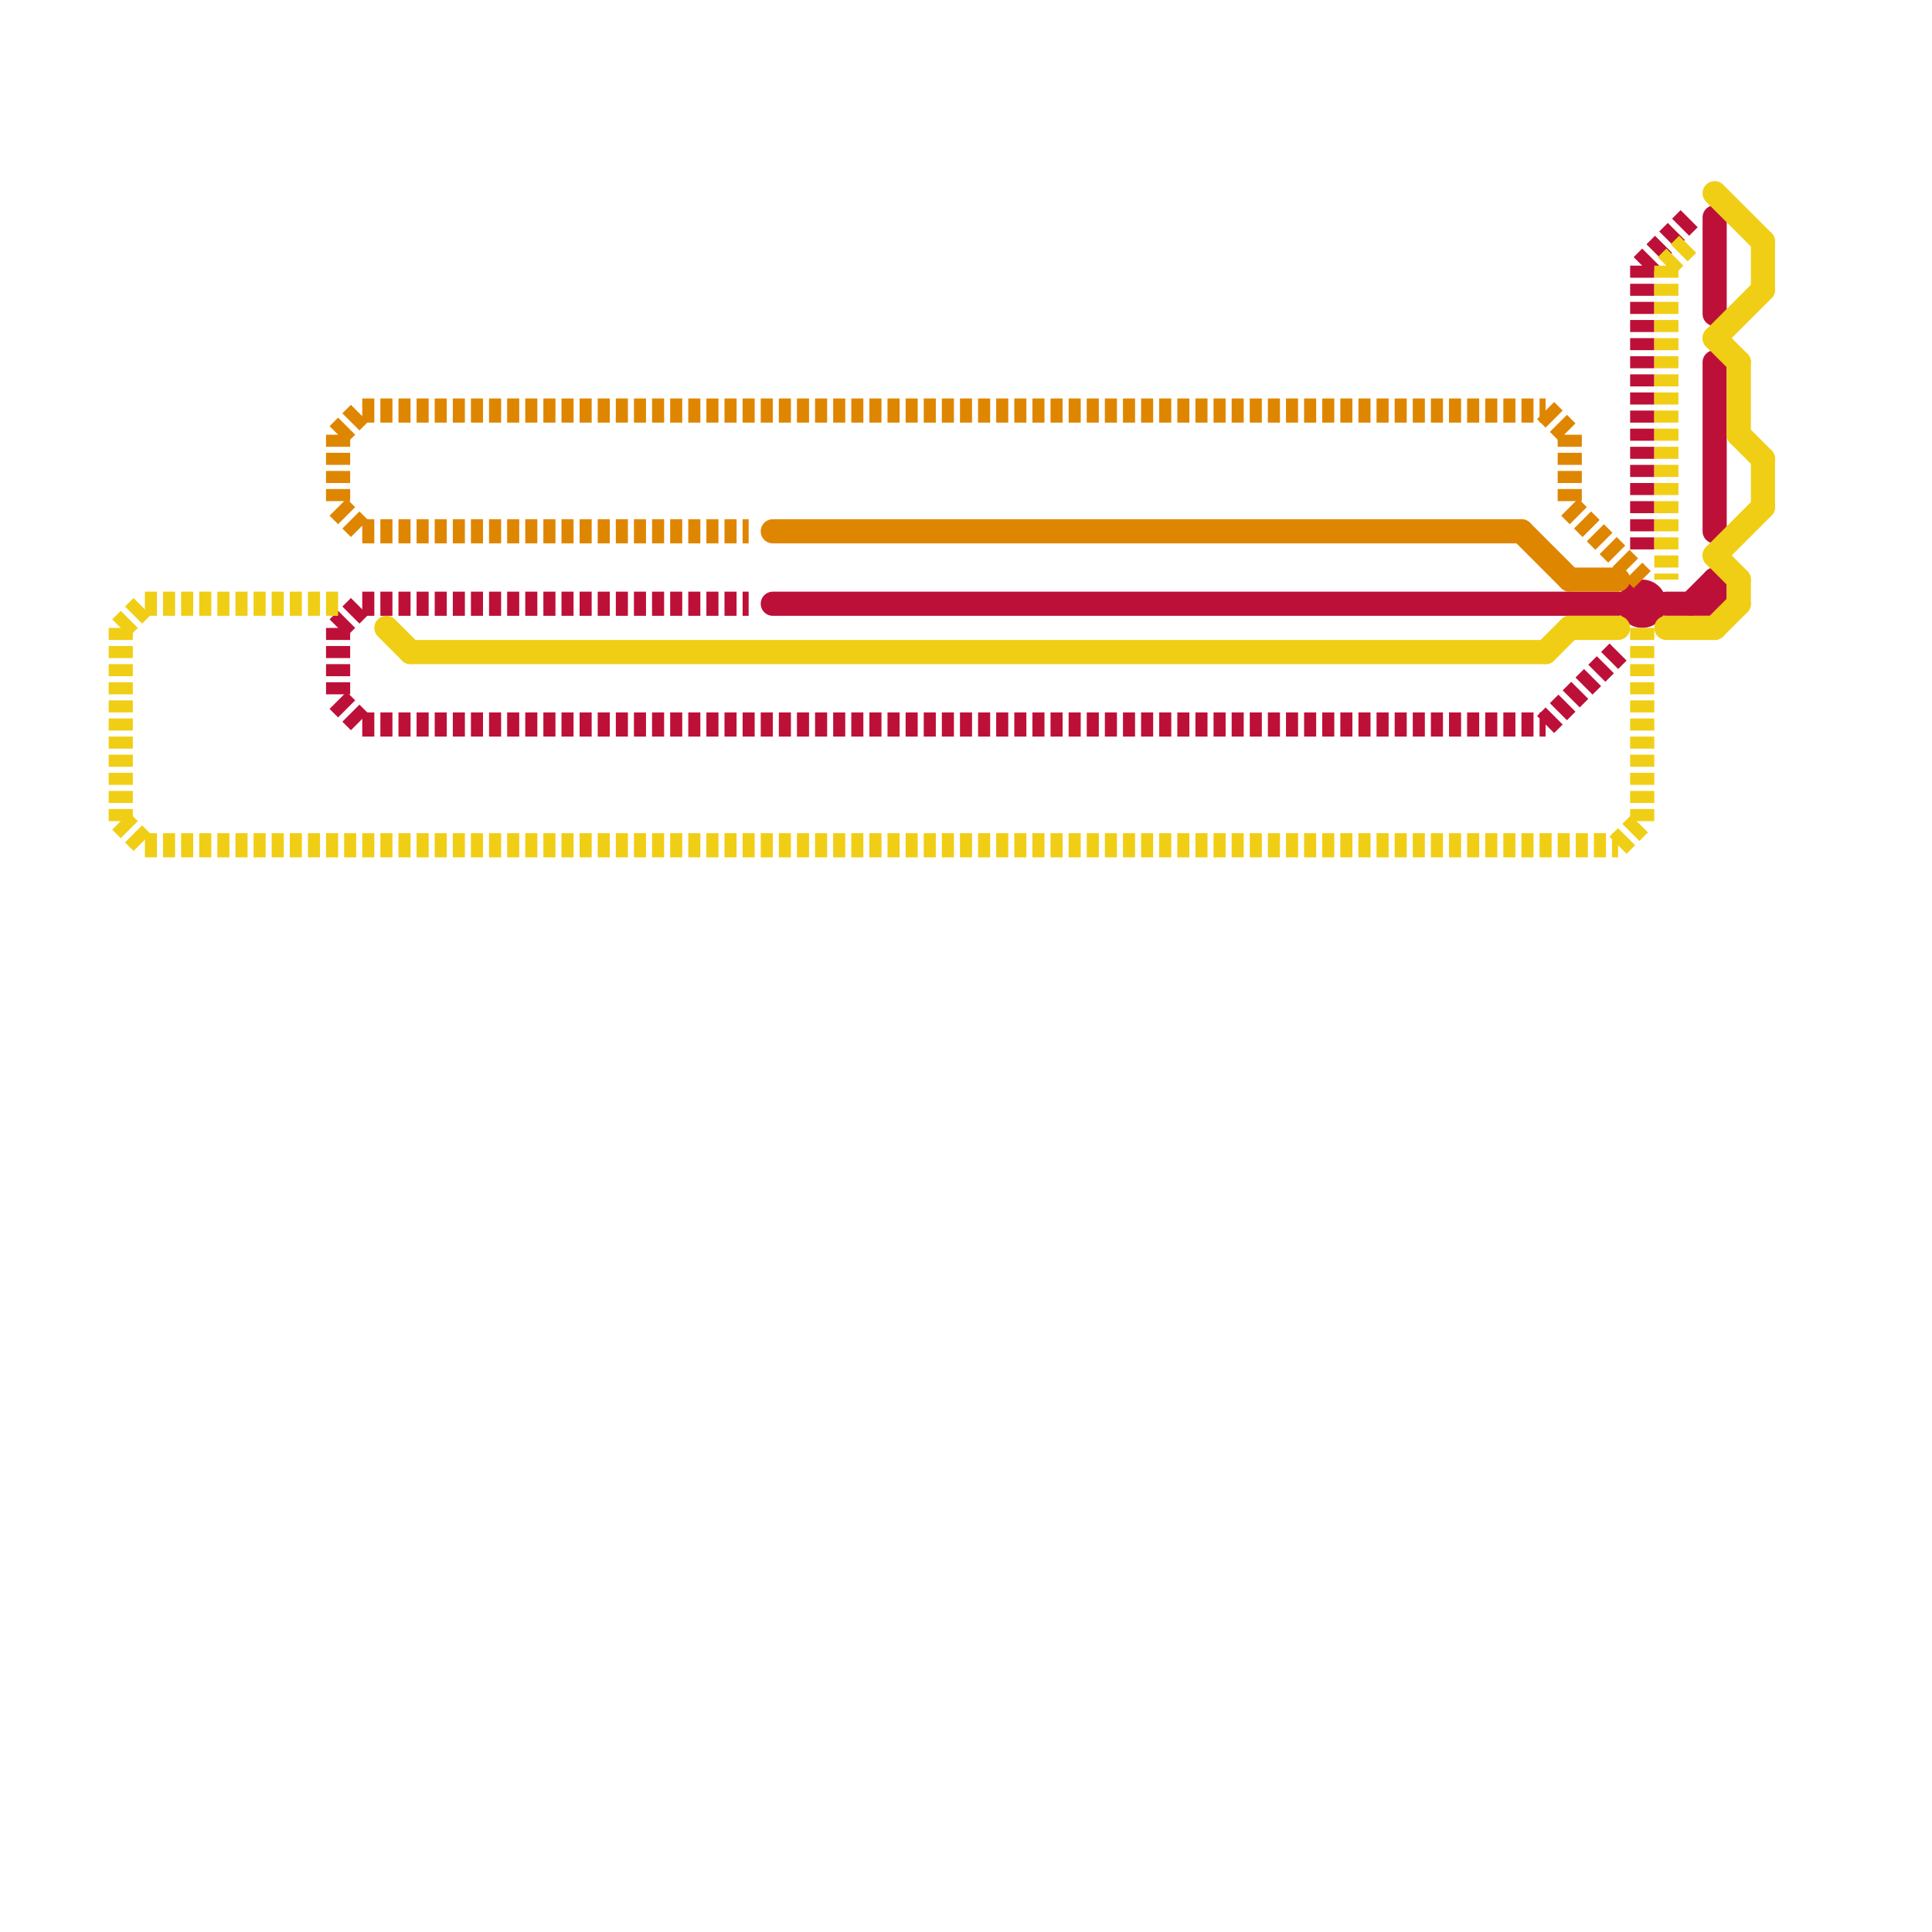 
<svg version="1.1" xmlns="http://www.w3.org/2000/svg" viewBox="0 0 80 80">
<style>text { font: 1px Helvetica; font-weight: 600; white-space: pre; dominant-baseline: central; } line { stroke-width: 1; fill: none; stroke-linecap: round; stroke-linejoin: round; } .c0 { stroke: #bd1038 } .c1 { stroke: #df8600 } .c2 { stroke: #f0ce15 } .w1 { stroke-width: 1; }.l3 { stroke-dasharray: .5 .25; stroke-linecap: butt; }</style><defs><g id="wm-xf"><circle r="1.2" fill="#000"/><circle r="0.9" fill="#fff"/><circle r="0.6" fill="#000"/><circle r="0.3" fill="#fff"/></g><g id="wm"><circle r="0.6" fill="#000"/><circle r="0.3" fill="#fff"/></g></defs><line class="c0 " x1="69" y1="25" x2="71" y2="25"/><line class="c0 " x1="32" y1="25" x2="67" y2="25"/><line class="c0 " x1="71" y1="24" x2="71" y2="25"/><line class="c0 " x1="71" y1="15" x2="71" y2="22"/><line class="c0 " x1="71" y1="9" x2="71" y2="13"/><line class="c0 " x1="70" y1="25" x2="71" y2="24"/><line class="c0 l3" x1="15" y1="25" x2="31" y2="25"/><line class="c0 l3" x1="14" y1="26" x2="14" y2="29"/><line class="c0 l3" x1="14" y1="26" x2="15" y2="25"/><line class="c0 l3" x1="68" y1="11" x2="70" y2="9"/><line class="c0 l3" x1="64" y1="30" x2="67" y2="27"/><line class="c0 l3" x1="14" y1="29" x2="15" y2="30"/><line class="c0 l3" x1="15" y1="30" x2="64" y2="30"/><line class="c0 l3" x1="68" y1="11" x2="68" y2="23"/><circle cx="68" cy="25" r="1" fill="#bd1038" /><line class="c1 " x1="32" y1="22" x2="63" y2="22"/><line class="c1 " x1="63" y1="22" x2="65" y2="24"/><line class="c1 " x1="65" y1="24" x2="67" y2="24"/><line class="c1 l3" x1="65" y1="18" x2="65" y2="21"/><line class="c1 l3" x1="14" y1="18" x2="14" y2="21"/><line class="c1 l3" x1="15" y1="17" x2="64" y2="17"/><line class="c1 l3" x1="64" y1="17" x2="65" y2="18"/><line class="c1 l3" x1="15" y1="22" x2="31" y2="22"/><line class="c1 l3" x1="14" y1="18" x2="15" y2="17"/><line class="c1 l3" x1="65" y1="21" x2="68" y2="24"/><line class="c1 l3" x1="14" y1="21" x2="15" y2="22"/><line class="c2 " x1="17" y1="27" x2="64" y2="27"/><line class="c2 " x1="71" y1="8" x2="73" y2="10"/><line class="c2 " x1="69" y1="26" x2="71" y2="26"/><line class="c2 " x1="16" y1="26" x2="17" y2="27"/><line class="c2 " x1="72" y1="24" x2="72" y2="25"/><line class="c2 " x1="71" y1="23" x2="73" y2="21"/><line class="c2 " x1="71" y1="26" x2="72" y2="25"/><line class="c2 " x1="71" y1="23" x2="72" y2="24"/><line class="c2 " x1="71" y1="14" x2="73" y2="12"/><line class="c2 " x1="72" y1="18" x2="73" y2="19"/><line class="c2 " x1="71" y1="14" x2="72" y2="15"/><line class="c2 " x1="73" y1="10" x2="73" y2="12"/><line class="c2 " x1="64" y1="27" x2="65" y2="26"/><line class="c2 " x1="72" y1="15" x2="72" y2="18"/><line class="c2 " x1="65" y1="26" x2="67" y2="26"/><line class="c2 " x1="73" y1="19" x2="73" y2="21"/><line class="c2 l3" x1="69" y1="11" x2="70" y2="10"/><line class="c2 l3" x1="69" y1="11" x2="69" y2="24"/><line class="c2 l3" x1="6" y1="35" x2="67" y2="35"/><line class="c2 l3" x1="5" y1="26" x2="6" y2="25"/><line class="c2 l3" x1="5" y1="26" x2="5" y2="34"/><line class="c2 l3" x1="67" y1="35" x2="68" y2="34"/><line class="c2 l3" x1="5" y1="34" x2="6" y2="35"/><line class="c2 l3" x1="68" y1="26" x2="68" y2="34"/><line class="c2 l3" x1="6" y1="25" x2="14" y2="25"/>
</svg>
